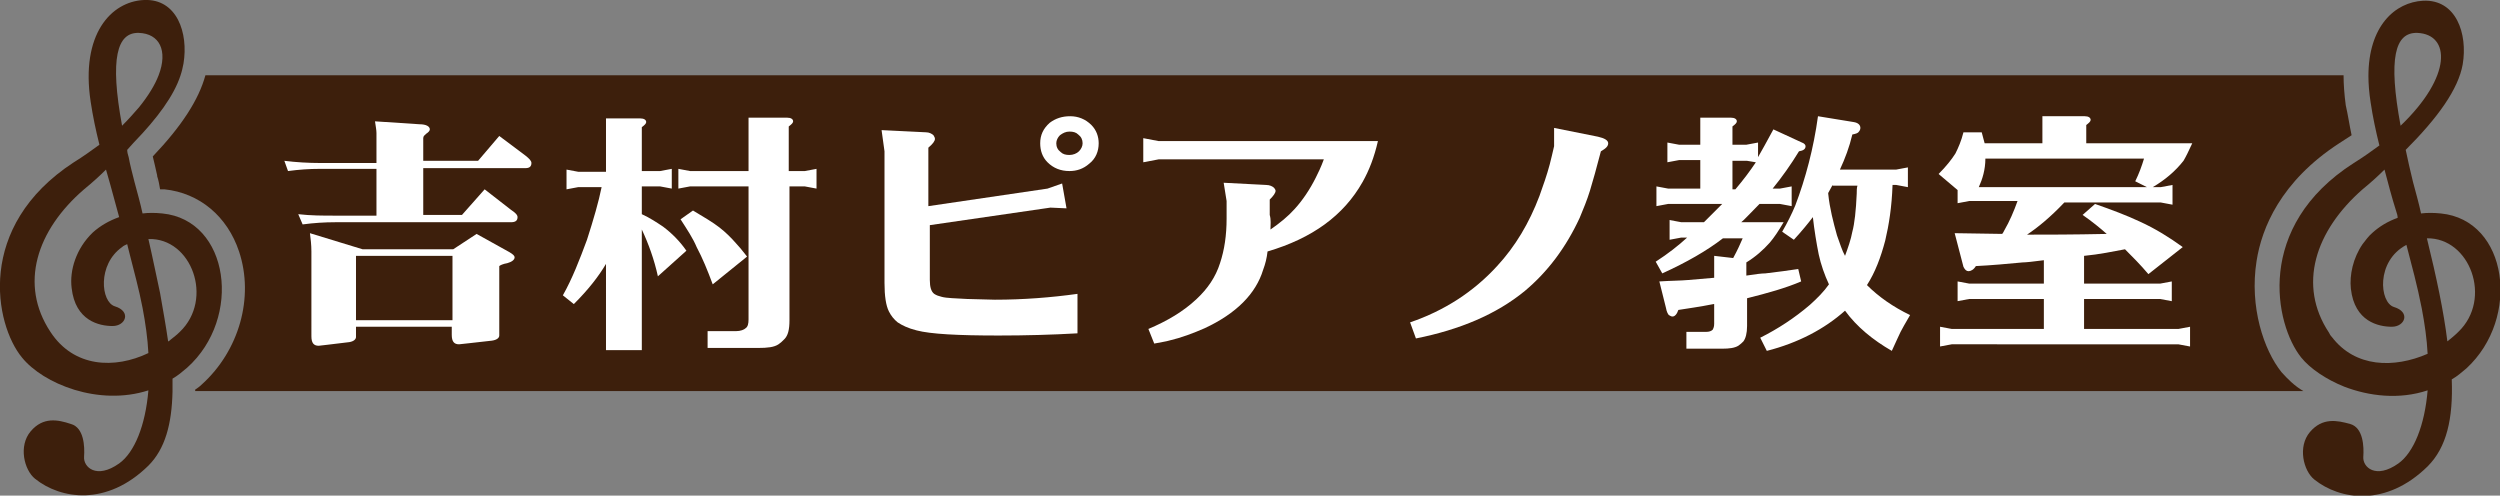 <?xml version="1.0" encoding="utf-8"?>
<!-- Generator: Adobe Illustrator 25.0.0, SVG Export Plug-In . SVG Version: 6.00 Build 0)  -->
<svg version="1.1" id="レイヤー_1" xmlns="http://www.w3.org/2000/svg" xmlns:xlink="http://www.w3.org/1999/xlink" x="0px"
	 y="0px" width="342px" height="67.8px" viewBox="0 0 342 67.8" style="enable-background:new 0 0 342 67.8;" xml:space="preserve">
<rect x="0" y="0" width="342" height="67.8" fill="#808080" stroke="none"/>
<style type="text/css">
	.st0{fill:#3D1F0C;}
	.st1{fill:#FFFFFF;}
</style>
<g>
	<g>
		<g>
			<g>
				<path class="st0" d="M312.1,50.9c-2.4-3-4.4-8.9-3.4-15.2c0.7-4.5,3.3-10.9,11.3-16.1c0.6-0.4,1.1-0.7,1.7-1.1
					c-0.3-1.4-0.5-2.8-0.8-4.1c-0.2-1.5-0.3-2.9-0.3-4.1H28.1c-0.9,3.3-3.2,6.9-7.2,11.1c0.2,0.8,0.4,1.7,0.6,2.6l0,0.1
					c0.2,0.6,0.3,1.2,0.4,1.8c0.2,0,0.4,0,0.6,0c0,0,0,0,0,0c4.8,0.5,8.6,3.7,10.2,8.5c2.1,6.3,0,13.6-5.1,18.2
					c-0.3,0.3-0.6,0.5-0.9,0.7c0,0.1,0,0.1,0,0.2h288.4C313.9,52.8,312.9,51.8,312.1,50.9z"/>
				<path class="st0" d="M333.9,29.2c-1-0.1-1.9-0.1-2.7,0c-0.3-1.4-0.7-2.8-1.1-4.3c-0.4-1.6-0.7-3-1-4.4c4.4-4.4,7.2-8.3,7.8-11.7
					c0.7-4.2-0.9-8.9-5.4-8.7c-3.9,0.2-7.5,3.5-7.5,10.3c0,1.1,0.1,2.3,0.3,3.6c0.3,2,0.7,3.9,1.2,5.9c-1.1,0.8-2.2,1.6-3.5,2.4
					c-13.6,8.7-10.8,22.1-7.2,26.6c1.2,1.5,3.4,3,5.9,4c3.4,1.3,7.5,1.8,11.4,0.5c-0.4,4.8-1.9,8.5-4,10c-3.1,2.2-4.9,0.5-4.8-0.9
					c0.1-1.4,0-4-1.8-4.5c-1.8-0.5-3.8-0.9-5.5,1.1c-1.7,2-0.9,5.3,0.6,6.5c3.5,2.8,9.8,3.8,15.5-1.8c2.6-2.6,3.5-6.5,3.3-11.9
					c0.7-0.4,1.3-0.9,2-1.5C344.9,43.5,343.1,30.1,333.9,29.2z M330.7,4.5c4.5,0.2,4.8,5.9-2.3,12.7C326.7,8,327.6,4.4,330.7,4.5z
					 M319,46.1c-0.2-0.2-0.3-0.4-0.4-0.6c-4.3-6.5-1.9-13.9,4.6-19.6c1.1-0.9,2.1-1.8,3-2.7c0.5,1.9,1,3.8,1.6,5.7
					c0.1,0.3,0.2,0.6,0.2,0.9c-1.4,0.5-2.5,1.2-3.4,2c-0.6,0.5-1,1.1-1.4,1.6c-1.3,1.9-1.8,4.2-1.6,6.1c0.5,4.5,3.8,5.2,5.6,5.2
					s2.6-2,0.3-2.7c-2-0.6-2.5-6.3,1.7-8.5c0.7,2.7,1.5,5.6,2.1,8.7c0.4,2.1,0.7,4.2,0.8,6.2C327.5,50.4,322.2,50.3,319,46.1z
					 M336.3,45.4c-0.5,0.5-1,0.9-1.5,1.3c-0.5-4.1-1.5-8.8-2.8-14.1C337.9,32.5,341,40.9,336.3,45.4z"/>
				<path class="st0" d="M22.2,29.2c-1-0.1-1.9-0.1-2.7,0c-0.3-1.4-0.7-2.8-1.1-4.3c-0.3-1.2-0.6-2.3-0.8-3.4
					c-0.1-0.3-0.2-0.7-0.2-1c0.3-0.3,0.6-0.7,0.9-1c3.2-3.3,5.5-6.4,6.4-9.2c0.2-0.6,0.3-1.1,0.4-1.6c0.7-4.2-0.9-8.9-5.4-8.7
					c-4.5,0.2-8.7,4.7-7.3,13.9c0.3,2,0.7,3.9,1.2,5.9c-1.1,0.8-2.2,1.6-3.5,2.4C-3.4,31-0.7,44.4,3,48.9c2.9,3.6,10.5,6.7,17.3,4.5
					c-0.4,4.8-1.9,8.5-4,10c-3.1,2.2-4.9,0.5-4.8-0.9c0.1-1.4,0-4-1.8-4.5C7.9,57.4,5.9,57,4.2,59c-1.7,2-0.9,5.3,0.6,6.5
					c3.5,2.8,9.8,3.8,15.5-1.8c2.3-2.3,3.2-5.7,3.3-10.1c0-0.6,0-1.2,0-1.8c0.7-0.4,1.3-0.9,2-1.5C33.2,43.5,31.4,30.1,22.2,29.2z
					 M19,4.5c2.8,0.1,4,2.4,2.7,5.8c-0.5,1.3-1.4,2.8-2.7,4.4c-0.7,0.8-1.4,1.6-2.3,2.5C15,8,16,4.4,19,4.5z M6.9,45.4
					C2.6,38.9,5,31.5,11.5,25.9c1.1-0.9,2.1-1.8,3-2.7c0.2,0.7,0.4,1.4,0.6,2.1c0.4,1.5,0.8,2.9,1.2,4.4c-1.4,0.5-2.6,1.2-3.6,2.1
					c-2.3,2.2-3.2,5.2-2.9,7.6c0.5,4.5,3.8,5.2,5.6,5.2c1.8,0,2.6-2,0.3-2.7c-1.9-0.6-2.4-5.7,1-8.1c0.2-0.2,0.5-0.3,0.7-0.4
					c0.1,0.4,0.2,0.8,0.3,1.2c0.6,2.4,1.3,4.9,1.8,7.5c0.4,2.1,0.7,4.2,0.8,6.2C15.7,50.5,10.1,50.3,6.9,45.4z M24.6,45.4
					c-0.4,0.4-0.8,0.7-1.3,1.1c-0.1,0.1-0.2,0.2-0.3,0.2c-0.3-2.1-0.7-4.3-1.1-6.6c-0.5-2.3-1-4.8-1.6-7.4
					C26.2,32.5,29.3,40.9,24.6,45.4z"/>
			</g>
		</g>
		<g>
			<path class="st1" d="M68.3,18.6l3.6,2.7c0.5,0.4,0.8,0.7,0.8,1c0,0.5-0.3,0.7-0.8,0.7h-14v6.4h5.3l3.1-3.5l3.6,2.8
				c0.6,0.4,0.9,0.7,0.9,1c0,0.5-0.3,0.7-0.9,0.7h-24c-1.5,0-3,0.1-4.5,0.3l-0.6-1.4c1.7,0.2,3.4,0.2,5.1,0.2h5.6v-6.4h-7.7
				c-1.5,0-2.9,0.1-4.4,0.3l-0.5-1.4c1.6,0.2,3.3,0.3,4.9,0.3h7.7v-4.1c0-0.4-0.1-0.9-0.2-1.6l6.1,0.4c0.9,0,1.4,0.3,1.4,0.7
				c0,0.2-0.2,0.4-0.5,0.6c-0.2,0.2-0.4,0.3-0.4,0.6V22h7.5L68.3,18.6z M42.4,31.9l7.2,2.2H62l3.2-2.1l4.5,2.5
				c0.5,0.3,0.7,0.5,0.7,0.7c0,0.3-0.3,0.6-1,0.8c-0.6,0.1-1,0.3-1.1,0.4v9.5c0,0.3-0.3,0.6-1,0.7c-2.8,0.3-4.3,0.5-4.5,0.5
				c-0.7,0-1-0.4-1-1.3v-1.1H48.7v1.4c0,0.3-0.3,0.6-0.9,0.7c-2.6,0.3-4,0.5-4.2,0.5c-0.7,0-1-0.4-1-1.3V34.4
				C42.6,33.5,42.5,32.7,42.4,31.9z M48.7,43.8h13.2V35H48.7V43.8z"/>
			<path class="st1" d="M87.8,29.3c1.1,0.5,2,1.1,2.9,1.7c1.2,0.9,2.3,2,3.2,3.3L90,37.8c-0.5-2.3-1.3-4.5-2.2-6.4v16.5h-4.9V36.1
				c-1,1.7-2.4,3.5-4.4,5.5l-1.5-1.2c1.3-2.3,2.3-4.9,3.3-7.6c0.9-2.8,1.6-5.2,2-7.2h-3.2l-1.6,0.3v-2.7l1.6,0.3h3.8v-7.3h4.7
				c0.5,0,0.8,0.2,0.8,0.5c0,0.2-0.2,0.4-0.6,0.7v6h2.5l1.6-0.3v2.7l-1.6-0.3h-2.5V29.3z M108,23.4h2.1l1.6-0.3v2.7l-1.6-0.3H108
				v18.3c0,1.3-0.2,2.1-0.7,2.6c-0.3,0.3-0.5,0.5-0.8,0.7c-0.6,0.4-1.5,0.5-2.8,0.5h-6.9v-2.3h3.9c0.6,0,1.1-0.2,1.3-0.4
				c0.3-0.2,0.4-0.6,0.4-1.2V25.5h-8l-1.6,0.3v-2.7l1.6,0.3h8v-7.3h5.3c0.5,0,0.8,0.2,0.8,0.5c0,0.2-0.2,0.4-0.6,0.7V23.4z M93.1,30
				l1.7-1.2c1.5,0.9,2.7,1.6,3.6,2.3c0.9,0.7,1.6,1.4,2.3,2.2c0.3,0.3,0.8,0.9,1.5,1.8l-4.7,3.8c-0.7-1.9-1.4-3.6-2.2-5.1
				C94.8,32.6,94,31.4,93.1,30z"/>
			<path class="st1" d="M127.2,30.8v7.5c0,1,0.2,1.6,0.6,1.9c0.3,0.2,0.6,0.3,1,0.4c0.7,0.2,1.9,0.2,3.5,0.3l3.8,0.1
				c3.9,0,7.7-0.3,11.3-0.8v5.4c-3.5,0.2-7.1,0.3-10.8,0.3c-5.6,0-9.3-0.2-11.2-0.7c-1.2-0.3-2-0.7-2.6-1.1
				c-0.5-0.4-0.9-0.9-1.2-1.5c-0.4-0.8-0.6-2.1-0.6-3.9v-18l-0.4-2.9l6.1,0.3c0.4,0,0.8,0.2,1,0.4c0.1,0.2,0.2,0.3,0.2,0.5
				c0,0.3-0.3,0.7-0.9,1.2v8l16.3-2.4l2-0.7l0.6,3.4l-2.2-0.1L127.2,30.8z M146.4,15.9c1.1,0,2.1,0.4,2.9,1.2c0.7,0.7,1,1.6,1,2.5
				c0,1.1-0.4,2.1-1.3,2.8c-0.8,0.7-1.7,1-2.7,1c-1.2,0-2.2-0.4-3-1.2c-0.7-0.7-1-1.6-1-2.6c0-1.1,0.4-2,1.3-2.8
				C144.4,16.2,145.3,15.9,146.4,15.9z M146.3,18c-0.5,0-0.9,0.2-1.3,0.5c-0.3,0.3-0.5,0.7-0.5,1.1c0,0.5,0.2,0.9,0.6,1.2
				c0.3,0.3,0.7,0.4,1.2,0.4c0.5,0,1-0.2,1.3-0.5c0.3-0.3,0.5-0.7,0.5-1.1c0-0.5-0.2-0.9-0.6-1.2C147.2,18.1,146.8,18,146.3,18z"/>
			<path class="st1" d="M173.8,31.4c1.3-0.9,2.4-1.8,3.3-2.8c1.1-1.2,2.1-2.7,2.9-4.3c0.3-0.6,0.7-1.4,1.1-2.5h-22.6l-2.1,0.4v-3.3
				l2.1,0.4h30c-0.5,2.2-1.2,4-2.1,5.6c-2.6,4.6-6.9,7.7-13,9.5c-0.1,0.9-0.3,1.7-0.6,2.5c-1,3.3-3.7,6-8,8
				c-1.6,0.7-3.2,1.3-4.9,1.7c-0.3,0.1-1,0.2-2,0.4l-0.8-2c2.6-1.1,4.8-2.4,6.6-4.1c1.5-1.4,2.6-3,3.2-4.9c0.6-1.8,0.9-3.8,0.9-6.1
				v-2.4l-0.4-2.5l5.8,0.3c0.5,0,0.9,0.2,1.1,0.4c0.1,0.1,0.2,0.3,0.2,0.4c0,0.3-0.3,0.7-0.8,1.2v2.1
				C173.9,30.1,173.8,30.7,173.8,31.4z"/>
			<path class="st1" d="M193.7,46.3l-0.8-2.2c4.7-1.6,8.7-4.2,11.9-7.7c2.5-2.7,4.4-5.9,5.8-9.6c0.5-1.4,1-2.8,1.4-4.3
				c0.2-0.8,0.4-1.6,0.6-2.5l0-2.5l6,1.2c0.9,0.2,1.4,0.5,1.4,0.9c0,0.4-0.3,0.7-1,1.1c-0.6,2.3-1.1,4.1-1.5,5.4
				c-0.4,1.3-0.9,2.5-1.4,3.7c-1.9,4.1-4.4,7.4-7.5,10C204.7,43,199.7,45.1,193.7,46.3z"/>
			<path class="st1" d="M235.7,32.6c-2.2,1.7-5,3.3-8.3,4.8l-0.9-1.6c1.7-1.1,3.1-2.2,4.3-3.3H230l-1.6,0.3v-2.7l1.6,0.3h3.1
				c0.9-0.9,1.7-1.7,2.5-2.5h-7.4l-1.6,0.3v-2.7l1.6,0.3h4.4v-3.9h-2.9l-1.6,0.3v-2.7l1.6,0.3h2.9v-3.7h4.2c0.5,0,0.8,0.2,0.8,0.5
				c0,0.2-0.2,0.4-0.6,0.7v2.5h1.9l1.6-0.3v2c0.5-0.9,1.2-2.1,2.1-3.8l3.9,1.8c0.3,0.1,0.5,0.3,0.5,0.5c0,0.4-0.3,0.6-0.9,0.7
				c-1.1,1.8-2.3,3.5-3.6,5.1h1l1.6-0.3v2.7l-1.6-0.3h-2.8c-1.3,1.3-2.1,2.2-2.5,2.5h5.8c-0.7,1.2-1.3,2.1-1.9,2.8
				c-0.9,1-1.9,1.9-3.2,2.7v1.8c1.3-0.2,2.1-0.3,2.6-0.3c1.7-0.2,3.2-0.4,4.5-0.6l0.4,1.7c-2.1,0.9-4.6,1.6-7.4,2.3v3.8
				c0,1-0.2,1.7-0.5,2.1c-0.2,0.2-0.4,0.4-0.7,0.6c-0.5,0.3-1.2,0.4-2.2,0.4h-4.9v-2.3h2.7c0.4,0,0.7-0.1,0.9-0.3
				c0.1-0.2,0.2-0.4,0.2-0.8v-2.7h-0.1c-2,0.4-3.6,0.6-4.8,0.8c-0.2,0.6-0.5,0.9-0.8,0.9c-0.2,0-0.3-0.1-0.5-0.2
				c-0.1-0.1-0.3-0.4-0.4-1l-0.9-3.6c1.5-0.1,2.9-0.1,4-0.2c1.3-0.1,2.4-0.2,3.5-0.3V35l2.6,0.3c0.6-1.1,1-2,1.3-2.7H235.7z
				 M240.2,22.2l-1.2-0.2H237v3.9h0.4C238.5,24.6,239.4,23.4,240.2,22.2z M251.7,23.2h7.7l1.6-0.3v2.7l-1.6-0.3h-0.5
				c-0.1,3-0.5,5.5-1,7.6c-0.6,2.3-1.4,4.4-2.5,6.1c1.6,1.6,3.6,3,5.9,4.1c-0.7,1.2-1.1,1.9-1.3,2.3c-0.2,0.4-0.6,1.3-1.2,2.6
				c-2.6-1.5-4.8-3.3-6.4-5.5c-2.8,2.5-6.4,4.4-10.7,5.5l-0.9-1.8c2.4-1.2,4.7-2.7,6.8-4.5c1-0.9,1.9-1.8,2.6-2.8
				c-0.6-1.3-1.1-2.7-1.4-4.1c-0.3-1.5-0.6-3.3-0.8-5.1c-0.6,0.8-1.5,1.9-2.6,3.1l-1.6-1.1c0.7-1.2,1.3-2.4,1.8-3.6
				c1.4-3.7,2.5-7.8,3.1-12.2l4.9,0.8c0.6,0.1,0.9,0.4,0.9,0.8c0,0.2-0.1,0.4-0.2,0.5c-0.1,0.2-0.4,0.3-0.9,0.4
				C253,20.1,252.4,21.7,251.7,23.2z M250.7,25.3L250.7,25.3l-0.6,1.1l0,0.1c0.2,2,0.7,3.9,1.2,5.7c0.4,1.1,0.7,2.1,1.1,2.8
				c0.4-1.1,0.8-2.2,1-3.3c0.3-1.1,0.5-2.9,0.6-5.2c0-0.4,0-0.8,0.1-1.1H250.7z"/>
			<path class="st1" d="M267.8,26l-2.6-2.2c1-1,1.8-2,2.3-2.8c0.4-0.8,0.8-1.7,1.1-2.9h2.5c0.2,0.7,0.3,1.2,0.4,1.5h7.9v-3.7h5.8
				c0.5,0,0.8,0.2,0.8,0.5c0,0.2-0.2,0.4-0.6,0.7v2.5h14.5c-0.5,1.1-0.9,1.9-1.2,2.4c-1.1,1.4-2.5,2.6-4.2,3.6h1.1l1.6-0.3V28
				l-1.6-0.3h-13.2c-1.9,2-3.6,3.4-5.1,4.4c2.6,0,6.2,0,10.9-0.1c-0.9-0.8-2-1.7-3.3-2.6l1.7-1.5c2.3,0.8,4.4,1.6,6.1,2.4
				c2.2,1,4.1,2.2,5.9,3.5l-4.7,3.7c-1.1-1.3-2.2-2.4-3.2-3.4c-1.6,0.3-3.5,0.7-5.6,0.9v3.8h10.4l1.6-0.3v2.7l-1.6-0.3h-10.4v4.1
				h12.9l1.6-0.3v2.7l-1.6-0.3H267l-1.6,0.3v-2.7l1.6,0.3h12.6v-4.1h-10.2l-1.6,0.3v-2.7l1.6,0.3h10.2v-3.2
				c-1.5,0.2-2.5,0.3-2.9,0.3c-2.1,0.2-4.3,0.4-6.4,0.5c-0.3,0.5-0.7,0.7-1,0.7c-0.3,0-0.5-0.2-0.7-0.6l-1.2-4.6l6.5,0.1
				c0.1-0.1,0.2-0.3,0.3-0.5c0.7-1.2,1.3-2.6,1.8-4h-6.6l-1.6,0.3V26z M270.7,25.6h23l-1.6-0.8c0.5-1,0.9-2.1,1.2-3.1h-21.7
				C271.6,23.2,271.2,24.5,270.7,25.6z"/>
		</g>
	</g>
</g>
</svg>
